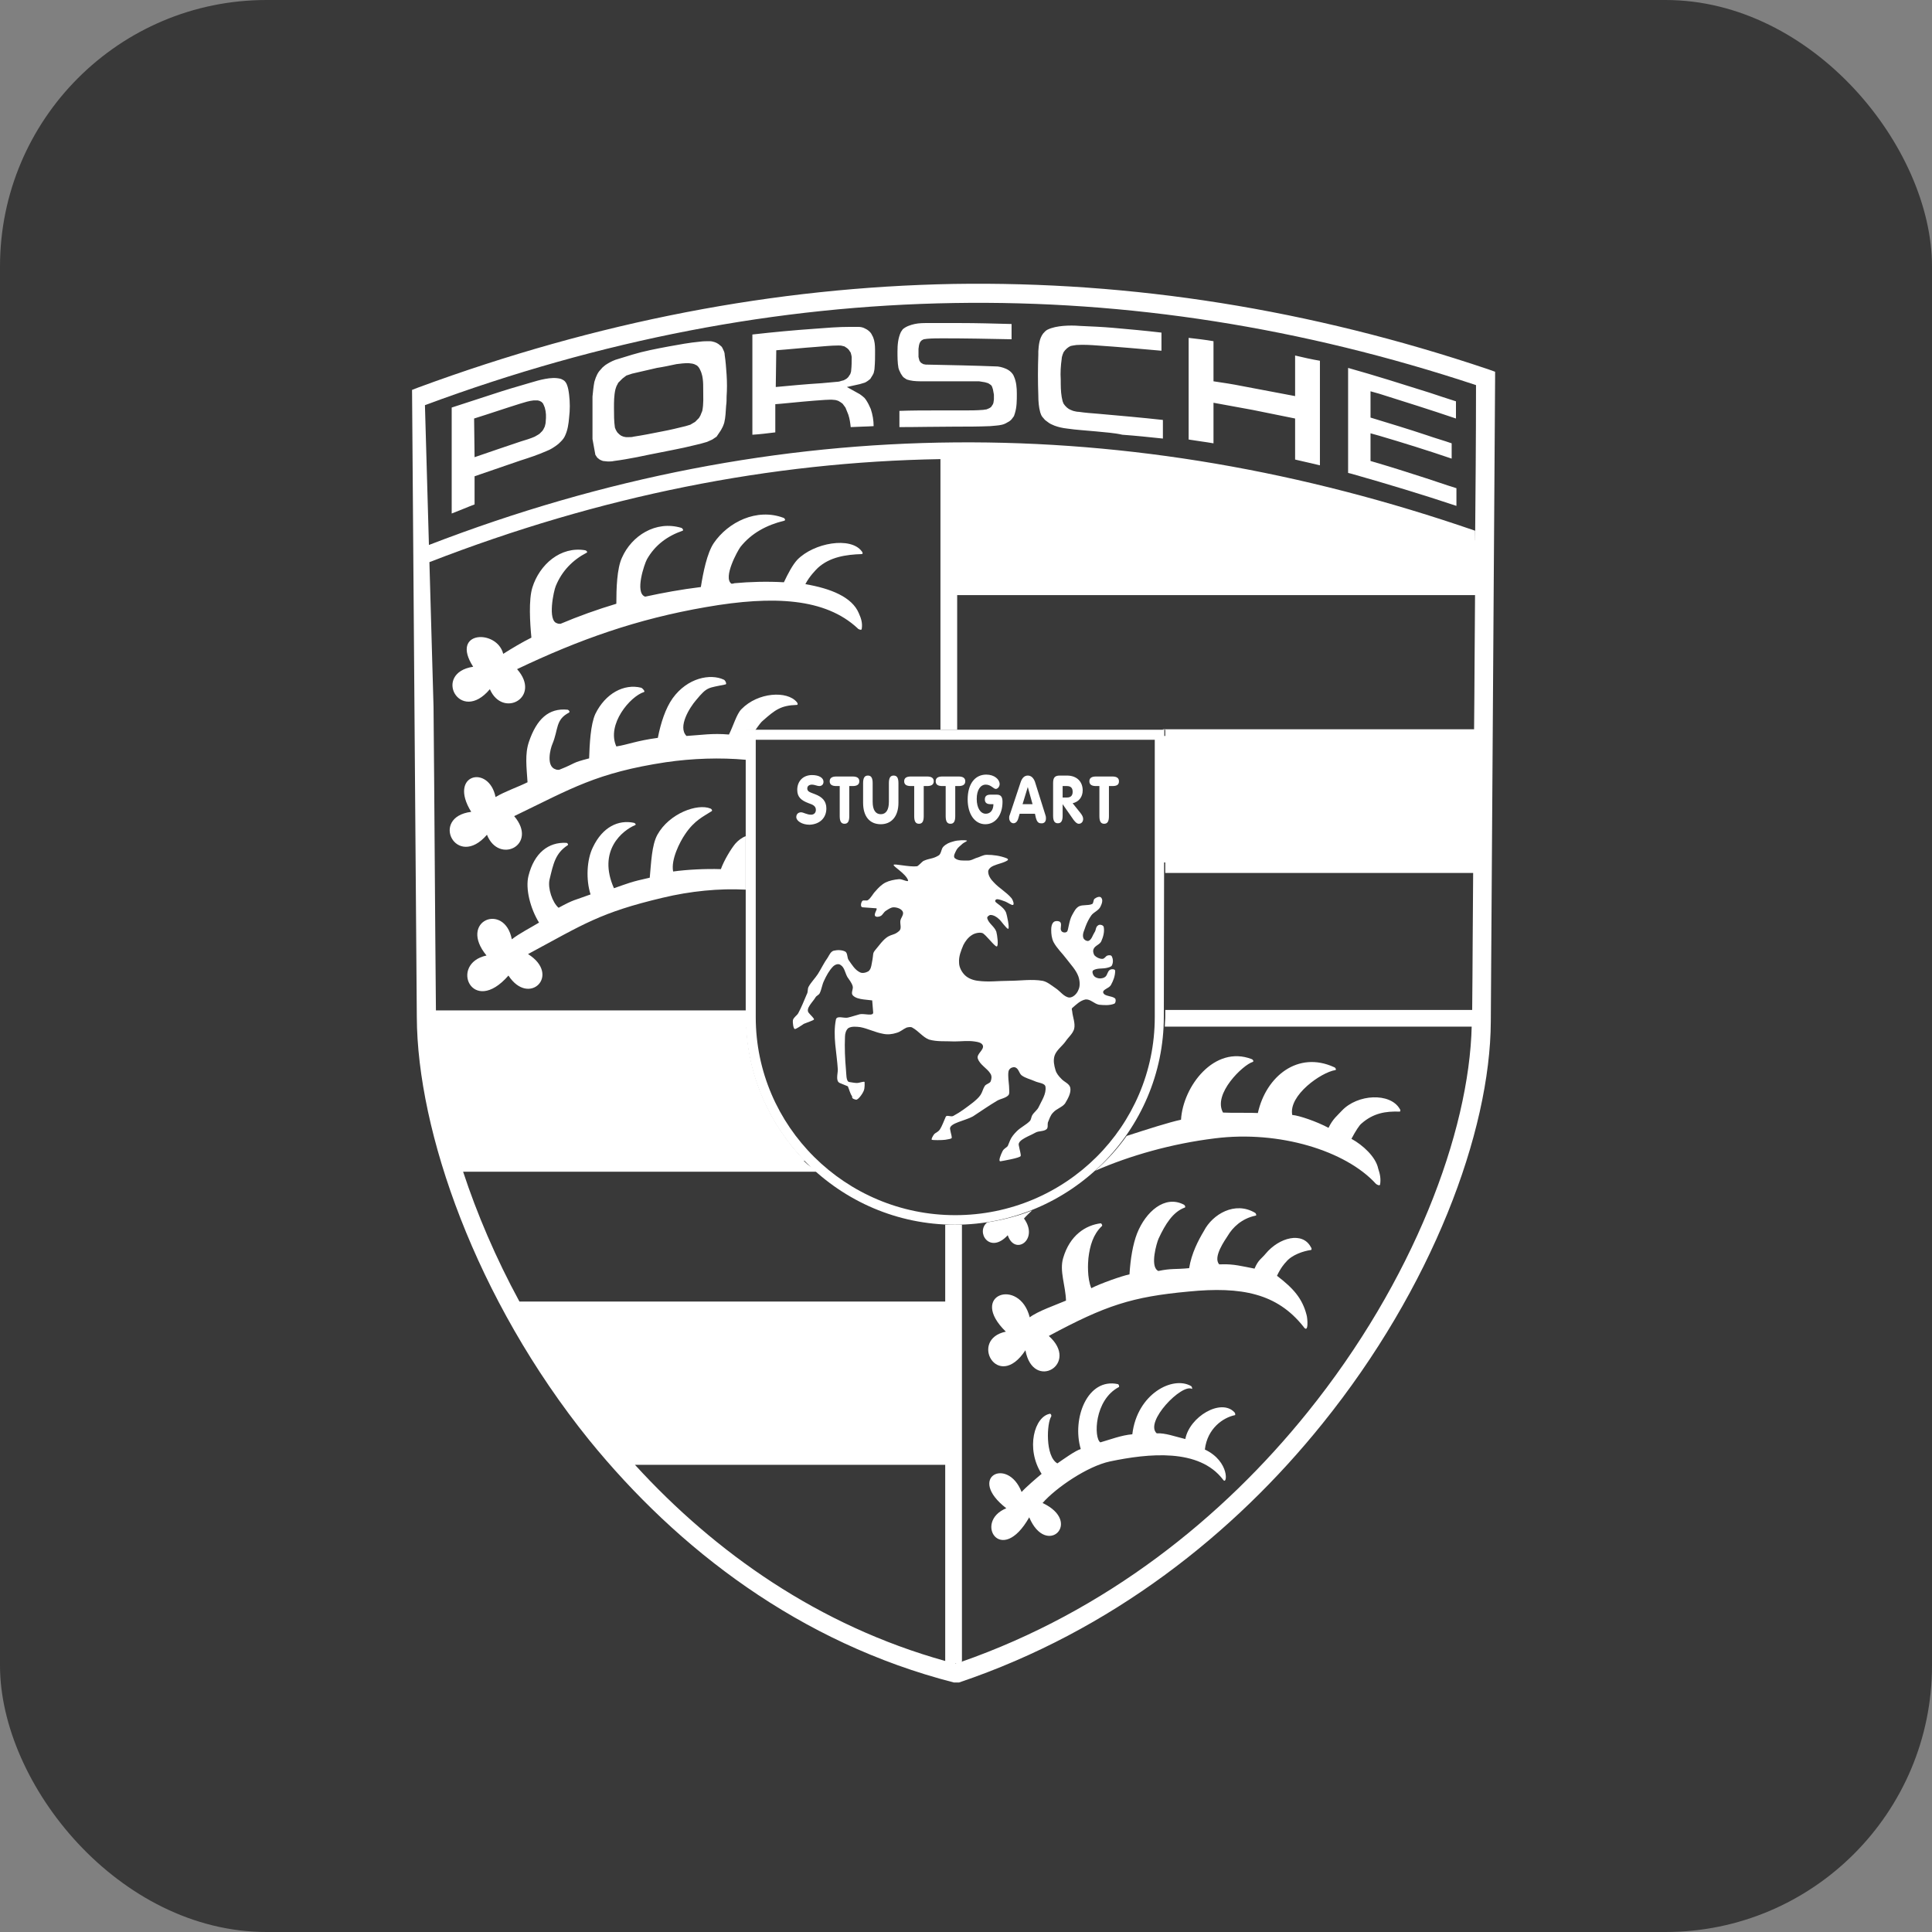 <svg width="58" height="58" viewBox="0 0 58 58" fill="none" xmlns="http://www.w3.org/2000/svg">
<rect x="0" y="0" width="58" height="58" fill="#808080" stroke="none"/>
<rect width="58" height="58" rx="8" fill="#393939"/>
<g clip-path="url(#clip0_484_3287)">
<path d="M30.913 39.547C31.156 39.361 31.701 39.174 32.002 39.045C31.988 38.587 31.801 38.157 31.916 37.77C32.116 37.082 32.589 36.781 33.048 36.724C33.077 36.738 33.105 36.796 33.077 36.81C32.819 37.054 32.718 37.398 32.675 37.77C32.661 37.913 32.632 38.358 32.761 38.673C33.033 38.53 33.693 38.3 33.908 38.257C33.936 37.799 34.008 37.355 34.137 37.025C34.395 36.38 34.968 35.864 35.541 36.165C35.57 36.179 35.599 36.237 35.57 36.251C35.212 36.38 34.982 36.753 34.782 37.183C34.724 37.312 34.524 37.999 34.753 38.143C34.753 38.143 34.767 38.143 34.767 38.157C35.183 38.071 35.255 38.114 35.699 38.071C35.77 37.627 35.971 37.24 36.143 36.953C36.401 36.452 37.075 36.051 37.676 36.409C37.705 36.423 37.734 36.495 37.691 36.495C37.275 36.581 37.003 36.853 36.859 37.097C36.788 37.211 36.401 37.741 36.602 37.956C36.616 37.956 36.645 37.956 36.673 37.956C37.032 37.942 37.289 38.014 37.662 38.085C37.777 37.813 37.877 37.784 37.992 37.641C38.407 37.14 39.109 36.968 39.353 37.441C39.382 37.469 39.382 37.526 39.353 37.526C39.138 37.555 38.78 37.67 38.608 37.885C38.565 37.928 38.45 38.057 38.336 38.3C38.823 38.673 39.095 38.974 39.224 39.475C39.253 39.561 39.296 40.077 39.124 39.819C38.336 38.831 37.275 38.616 35.684 38.773C33.979 38.931 33.191 39.189 31.486 40.106C32.432 40.951 31.013 41.782 30.784 40.536C29.953 41.797 29.079 40.206 30.196 39.977C29.05 38.859 30.612 38.343 30.913 39.547Z" fill="white"/>
<path d="M33.822 34.102C34.438 33.902 35.111 33.687 35.455 33.615C35.513 32.612 36.458 31.365 37.576 31.795C37.619 31.81 37.648 31.867 37.605 31.881C37.318 31.967 36.401 32.841 36.716 33.4C36.945 33.414 37.576 33.4 37.762 33.414C38.006 32.311 38.966 31.537 40.055 32.039C40.098 32.053 40.127 32.125 40.084 32.125C39.654 32.197 38.679 32.884 38.794 33.472C38.995 33.486 39.539 33.672 39.883 33.859C40.012 33.586 40.155 33.486 40.284 33.343C40.757 32.841 41.731 32.798 42.018 33.285C42.047 33.314 42.047 33.371 42.018 33.371C41.602 33.357 41.23 33.414 40.872 33.73C40.814 33.773 40.7 33.945 40.571 34.188C40.915 34.375 41.302 34.733 41.373 35.077C41.431 35.249 41.459 35.392 41.431 35.564C41.416 35.607 41.33 35.564 41.302 35.535C40.399 34.547 38.407 33.93 36.472 34.174C35.183 34.332 33.922 34.69 32.876 35.148C33.234 34.833 33.549 34.489 33.822 34.102ZM30.984 36.338C30.898 36.424 30.812 36.495 30.741 36.581C31.199 37.212 30.468 37.713 30.253 37.083C29.709 37.67 29.279 36.983 29.637 36.696C30.096 36.624 30.554 36.51 30.984 36.338Z" fill="white"/>
<path d="M30.669 44.791C30.797 44.648 31.113 44.376 31.27 44.247C30.783 43.487 31.055 42.513 31.528 42.441C31.557 42.456 31.571 42.499 31.557 42.527C31.428 42.714 31.371 43.717 31.743 43.932C31.93 43.803 32.288 43.545 32.445 43.502C32.173 42.585 32.646 41.352 33.563 41.553C33.592 41.567 33.606 41.625 33.592 41.639C32.847 42.026 32.832 43.172 33.033 43.301C33.334 43.215 33.663 43.086 33.993 43.058C34.136 41.84 35.211 41.295 35.755 41.61C35.784 41.625 35.798 41.696 35.784 41.696C35.483 41.524 34.351 42.685 34.724 43.029C34.982 43.015 35.283 43.129 35.584 43.201C35.712 42.527 36.658 41.969 37.059 42.398C37.088 42.427 37.088 42.484 37.074 42.484C36.716 42.556 36.243 42.886 36.171 43.516C36.931 43.874 36.845 44.62 36.716 44.419C35.999 43.473 34.48 43.631 33.319 43.874C32.646 44.018 31.7 44.663 31.299 45.121C32.517 45.694 31.414 46.769 30.898 45.551C30.052 47.041 29.221 45.68 30.21 45.279C29.006 44.347 30.253 43.717 30.669 44.791Z" fill="white"/>
<path d="M18.403 43.66C17.199 42.27 16.182 40.765 15.365 39.246H28.548V43.66H18.403Z" fill="white"/>
<path d="M34.897 22.094H44.583V25.891H34.897V22.094Z" fill="white"/>
<path d="M44.583 16.333L41.717 15.315L38.379 14.642L34.624 13.825L31.142 13.553H28.491V17.551H44.569L44.583 16.333Z" fill="white"/>
<path d="M14.749 11.848C15.136 11.719 15.523 11.604 15.924 11.489C16.067 11.447 16.21 11.403 16.368 11.375C16.526 11.346 16.683 11.332 16.841 11.375L16.898 11.403C16.956 11.432 16.984 11.475 17.013 11.532C17.056 11.633 17.07 11.733 17.085 11.848C17.113 12.077 17.113 12.306 17.085 12.536C17.07 12.722 17.042 12.908 16.97 13.066C16.941 13.137 16.898 13.195 16.841 13.252C16.798 13.295 16.755 13.338 16.712 13.367C16.612 13.438 16.526 13.496 16.411 13.539C16.153 13.653 15.895 13.739 15.623 13.825C15.165 13.983 14.706 14.14 14.247 14.298V15.143C14.018 15.229 13.789 15.33 13.56 15.416V12.235C13.961 12.106 14.348 11.977 14.749 11.848ZM14.247 13.725C14.706 13.567 15.165 13.41 15.637 13.252C15.781 13.209 15.924 13.166 16.053 13.109L16.153 13.051L16.196 13.023L16.239 12.98L16.282 12.937L16.311 12.894L16.354 12.808C16.368 12.75 16.383 12.707 16.383 12.65C16.397 12.507 16.397 12.378 16.354 12.235L16.325 12.163L16.297 12.106L16.253 12.063L16.196 12.034L16.139 12.02H16.082H16.024C15.881 12.034 15.752 12.077 15.609 12.12C15.15 12.263 14.692 12.421 14.233 12.564L14.247 13.725ZM20.079 10.4C20.395 10.343 20.696 10.286 21.011 10.257C21.111 10.243 21.212 10.243 21.312 10.243C21.355 10.243 21.412 10.257 21.455 10.271C21.498 10.286 21.527 10.3 21.57 10.329C21.599 10.357 21.627 10.372 21.656 10.4C21.684 10.429 21.699 10.472 21.713 10.501C21.742 10.558 21.756 10.601 21.756 10.658C21.785 10.845 21.799 11.045 21.813 11.246C21.828 11.475 21.828 11.69 21.813 11.905C21.813 11.991 21.813 12.091 21.799 12.177C21.785 12.349 21.785 12.521 21.742 12.693C21.727 12.736 21.713 12.779 21.699 12.808C21.67 12.865 21.642 12.922 21.599 12.98L21.512 13.109L21.384 13.195C21.326 13.223 21.283 13.238 21.226 13.266C20.997 13.338 20.767 13.381 20.538 13.438C20.065 13.539 19.592 13.624 19.119 13.725C18.89 13.768 18.661 13.811 18.432 13.839C18.374 13.854 18.303 13.854 18.245 13.854L18.102 13.839C18.059 13.825 18.03 13.811 18.002 13.796L17.93 13.739L17.873 13.653L17.787 13.18V11.905C17.801 11.762 17.816 11.604 17.844 11.461L17.887 11.332C17.916 11.26 17.944 11.203 17.987 11.146L18.088 11.031L18.174 10.959C18.26 10.902 18.36 10.845 18.475 10.802L18.991 10.644C19.32 10.544 19.693 10.472 20.079 10.4ZM19.721 11.045L18.976 11.217C18.919 11.232 18.861 11.26 18.804 11.274L18.747 11.318L18.69 11.361L18.647 11.403L18.604 11.447L18.561 11.489L18.532 11.547C18.503 11.59 18.489 11.647 18.475 11.69C18.432 11.876 18.432 12.063 18.432 12.249C18.432 12.45 18.432 12.65 18.46 12.836L18.489 12.908L18.532 12.98L18.589 13.037L18.647 13.08L18.718 13.109L18.79 13.123H18.876C18.933 13.123 18.976 13.123 19.019 13.109C19.306 13.066 19.592 13.008 19.879 12.951C20.108 12.908 20.352 12.851 20.581 12.793C20.624 12.779 20.681 12.765 20.724 12.75L20.796 12.707L20.868 12.665L20.925 12.607L20.982 12.55L21.025 12.478L21.054 12.406L21.083 12.335C21.126 12.12 21.111 11.919 21.111 11.704C21.111 11.59 21.111 11.475 21.097 11.375L21.083 11.289C21.068 11.232 21.054 11.174 21.025 11.117L20.997 11.06L20.968 11.017L20.925 10.974L20.896 10.959L20.839 10.931L20.782 10.916L20.667 10.902C20.538 10.902 20.423 10.916 20.309 10.931C20.108 10.974 19.908 11.017 19.721 11.045ZM24.45 9.87C24.808 9.842 25.166 9.813 25.525 9.813C25.596 9.813 25.682 9.813 25.754 9.813C25.84 9.813 25.912 9.827 25.983 9.87C26.012 9.885 26.041 9.899 26.055 9.913C26.112 9.956 26.155 9.999 26.184 10.071C26.213 10.114 26.227 10.171 26.241 10.214C26.27 10.329 26.27 10.458 26.27 10.572C26.27 10.73 26.27 10.873 26.256 11.031C26.256 11.088 26.241 11.146 26.227 11.203L26.198 11.26C26.17 11.303 26.155 11.332 26.127 11.375L26.055 11.432C26.026 11.447 25.998 11.475 25.955 11.489C25.912 11.504 25.854 11.518 25.811 11.532L25.424 11.618L25.811 11.833C25.869 11.876 25.912 11.905 25.955 11.948L25.998 12.005C26.055 12.091 26.098 12.177 26.141 12.278C26.198 12.45 26.227 12.621 26.227 12.793C25.998 12.808 25.768 12.808 25.539 12.822C25.525 12.693 25.51 12.579 25.468 12.45L25.41 12.306L25.381 12.235L25.338 12.177L25.296 12.12L25.238 12.077L25.166 12.034C25.123 12.02 25.081 12.005 25.038 12.005C24.952 11.991 24.851 12.005 24.765 12.005C24.321 12.034 23.891 12.077 23.447 12.12L23.275 12.134V12.98C23.046 13.008 22.817 13.037 22.587 13.051V10.042C23.218 9.97 23.834 9.913 24.45 9.87ZM23.289 11.618C23.748 11.575 24.206 11.532 24.665 11.504C24.823 11.489 24.98 11.475 25.138 11.461C25.181 11.461 25.224 11.447 25.267 11.432L25.324 11.418L25.381 11.389L25.424 11.361L25.468 11.318L25.496 11.274L25.525 11.232C25.539 11.188 25.553 11.16 25.553 11.117C25.568 10.988 25.568 10.859 25.568 10.73C25.568 10.687 25.553 10.644 25.539 10.587L25.51 10.544L25.482 10.501L25.439 10.458L25.396 10.429L25.353 10.4L25.296 10.386C25.253 10.372 25.209 10.372 25.166 10.372C24.937 10.372 24.708 10.4 24.493 10.415C24.092 10.443 23.705 10.486 23.304 10.515L23.289 11.618ZM28.161 12.321C28.419 12.321 28.677 12.321 28.95 12.321C29.122 12.321 29.308 12.321 29.494 12.306C29.537 12.306 29.566 12.292 29.609 12.292C29.652 12.278 29.68 12.263 29.709 12.249L29.752 12.22L29.781 12.177L29.809 12.134L29.824 12.091L29.838 11.991V11.848L29.809 11.69L29.795 11.647L29.781 11.604L29.752 11.561L29.709 11.532L29.666 11.504L29.566 11.475L29.394 11.447H29.179H27.732C27.588 11.447 27.445 11.447 27.316 11.418C27.273 11.403 27.244 11.403 27.216 11.389L27.173 11.361L27.13 11.332L27.101 11.303L27.072 11.26L27.044 11.217C27.015 11.16 26.986 11.102 26.972 11.045C26.943 10.888 26.943 10.716 26.943 10.558C26.943 10.357 26.958 10.157 27.044 9.97C27.058 9.942 27.087 9.913 27.101 9.885C27.201 9.799 27.33 9.756 27.459 9.727C27.588 9.698 27.732 9.698 27.86 9.698C28.176 9.698 28.491 9.698 28.806 9.698C29.322 9.698 29.852 9.713 30.368 9.727V10.185C29.68 10.171 28.992 10.157 28.305 10.157C28.147 10.157 27.989 10.157 27.832 10.171C27.803 10.171 27.76 10.185 27.732 10.185L27.674 10.214L27.631 10.257L27.603 10.314L27.588 10.372L27.574 10.472C27.574 10.558 27.574 10.63 27.574 10.716L27.588 10.773L27.603 10.83L27.645 10.888L27.717 10.931L27.789 10.945C28.505 10.959 29.236 10.974 29.953 11.002L30.039 11.017C30.153 11.045 30.268 11.088 30.354 11.174C30.397 11.217 30.425 11.26 30.44 11.303C30.512 11.461 30.526 11.647 30.526 11.819C30.526 12.02 30.526 12.22 30.468 12.406C30.454 12.435 30.454 12.464 30.44 12.492L30.397 12.55C30.368 12.593 30.34 12.621 30.297 12.65C30.225 12.693 30.153 12.736 30.082 12.75C29.967 12.779 29.838 12.779 29.723 12.793C29.365 12.808 29.021 12.808 28.663 12.808C28.104 12.808 27.545 12.822 27.001 12.822C27.001 12.665 27.001 12.492 27.001 12.335C27.373 12.321 27.746 12.321 28.118 12.321H28.161ZM32.904 12.951C32.618 12.922 32.317 12.908 32.03 12.865C31.901 12.851 31.773 12.822 31.658 12.779C31.601 12.75 31.543 12.736 31.486 12.693C31.443 12.665 31.414 12.636 31.371 12.607C31.343 12.579 31.314 12.536 31.285 12.507C31.257 12.464 31.242 12.421 31.228 12.378C31.185 12.22 31.171 12.048 31.171 11.876C31.156 11.461 31.156 11.06 31.171 10.644V10.544C31.185 10.357 31.199 10.171 31.314 10.014C31.357 9.97 31.386 9.928 31.443 9.899C31.586 9.827 31.758 9.799 31.916 9.784C32.088 9.77 32.245 9.77 32.417 9.784C32.747 9.799 33.091 9.813 33.42 9.842C33.908 9.885 34.38 9.928 34.868 9.985V10.529C34.223 10.472 33.592 10.415 32.947 10.372C32.747 10.357 32.532 10.343 32.317 10.357L32.217 10.372L32.145 10.386L32.088 10.415L32.03 10.458L31.973 10.515L31.93 10.572L31.901 10.644C31.887 10.687 31.873 10.73 31.873 10.773C31.844 10.974 31.83 11.188 31.844 11.403C31.844 11.575 31.844 11.747 31.873 11.919C31.887 11.962 31.887 12.005 31.901 12.048L31.93 12.12L31.973 12.177L32.03 12.235L32.088 12.278L32.145 12.306L32.217 12.335C32.274 12.349 32.331 12.364 32.389 12.364C32.575 12.392 32.776 12.406 32.962 12.421C33.607 12.478 34.266 12.536 34.911 12.607C34.911 12.779 34.911 12.937 34.911 13.109V13.166C34.509 13.123 34.094 13.08 33.693 13.051C33.449 12.994 33.177 12.98 32.904 12.951ZM37.289 11.59C37.819 11.69 38.35 11.79 38.88 11.891V10.673C39.123 10.73 39.367 10.787 39.625 10.83V13.969C39.382 13.911 39.138 13.854 38.88 13.796V12.564C38.45 12.478 38.035 12.392 37.605 12.306C37.218 12.235 36.816 12.163 36.43 12.091V13.309C36.186 13.266 35.942 13.238 35.684 13.195V10.143C35.928 10.171 36.186 10.2 36.43 10.243V11.447C36.716 11.489 37.003 11.532 37.289 11.59ZM42.921 11.79C43.179 11.876 43.437 11.962 43.709 12.048V12.564C42.95 12.306 42.176 12.063 41.402 11.819L41.144 11.747V12.536C41.703 12.707 42.276 12.879 42.835 13.066C43.078 13.152 43.336 13.223 43.58 13.309V13.768C42.864 13.524 42.133 13.295 41.402 13.08L41.144 13.008V13.839C41.688 13.997 42.233 14.169 42.763 14.341C43.078 14.441 43.394 14.556 43.723 14.656V15.187C42.692 14.843 41.645 14.527 40.585 14.226L40.471 14.198V11.045C41.287 11.274 42.104 11.532 42.921 11.79Z" fill="white"/>
<path d="M13.516 34.847C13.058 33.314 12.814 31.881 12.8 30.648H22.401C22.429 32.268 23.103 33.758 24.163 34.847H13.516Z" fill="white"/>
<path d="M12.37 11.705L12.556 11.633C17.916 9.656 23.261 8.624 28.62 8.524C33.979 8.438 39.324 9.283 44.683 11.088L44.884 11.16V11.361C44.841 17.795 44.798 24.229 44.755 30.663C44.741 33.987 42.992 38.659 39.697 42.743C37.046 46.038 33.377 48.962 28.792 50.509H28.634C24.006 49.32 20.352 46.511 17.686 43.23C14.276 39.002 12.528 33.959 12.513 30.534C12.485 27.424 12.47 24.315 12.442 21.22L12.37 11.705ZM18.618 43.488H28.362V39.576H15.867C15.823 39.504 15.781 39.432 15.752 39.361C16.425 40.565 17.213 41.754 18.116 42.886C18.288 43.087 18.446 43.287 18.618 43.488ZM28.376 43.975H19.062C21.469 46.611 24.579 48.804 28.376 49.864V43.975ZM18.861 43.76C18.847 43.746 18.847 43.746 18.847 43.731C18.847 43.746 18.861 43.76 18.861 43.76ZM15.594 39.074H28.376V36.767C28.477 36.767 28.577 36.767 28.677 36.767C28.749 36.767 28.806 36.767 28.878 36.767V49.879C28.863 49.879 28.849 49.893 28.849 49.893C33.205 48.374 36.702 45.566 39.252 42.399C42.419 38.472 44.11 34.002 44.182 30.792C44.182 30.806 44.182 30.806 44.182 30.82H34.968C34.968 30.72 34.982 30.62 34.982 30.519V30.319H44.196C44.211 28.943 44.211 27.567 44.225 26.206H34.982V25.719H44.225C44.239 24.601 44.239 23.498 44.253 22.395H34.982V21.907H34.911V21.893H44.253C44.268 20.546 44.268 19.213 44.282 17.866H28.735V21.907H28.233V13.783C23.132 13.868 18.016 14.886 12.886 16.878L12.872 16.362C18.145 14.327 23.418 13.324 28.677 13.281C33.893 13.238 39.095 14.141 44.282 15.932C44.282 16.104 44.282 16.276 44.282 16.448C44.296 14.814 44.311 13.181 44.311 11.561C39.081 9.828 33.85 9.011 28.634 9.097C23.332 9.183 18.045 10.2 12.757 12.163L13.015 21.22C13.044 24.257 13.058 27.295 13.087 30.348C13.087 30.348 13.087 30.348 13.087 30.333H22.415V30.534C22.415 30.634 22.415 30.734 22.43 30.835H13.072C13.101 31.981 13.345 33.314 13.76 34.718C13.76 34.704 13.746 34.689 13.746 34.675H23.977C24.063 34.775 24.149 34.876 24.249 34.962L24.565 35.176H13.903C14.319 36.438 14.878 37.756 15.594 39.074ZM13.875 35.076C13.86 35.048 13.86 35.019 13.846 35.005C13.86 35.033 13.875 35.048 13.875 35.076ZM13.817 34.89C13.803 34.861 13.803 34.833 13.789 34.804C13.803 34.833 13.817 34.861 13.817 34.89ZM44.167 30.534V30.548C44.167 30.548 44.167 30.548 44.167 30.534ZM44.167 30.62V30.634C44.167 30.634 44.167 30.634 44.167 30.62ZM44.167 30.62C44.167 30.605 44.167 30.605 44.167 30.605V30.62ZM44.167 30.577C44.167 30.562 44.167 30.562 44.167 30.562V30.577ZM44.167 30.362C44.167 30.348 44.167 30.348 44.167 30.348V30.362ZM28.735 17.379H44.268C44.268 17.465 44.268 17.537 44.268 17.623C44.268 17.236 44.268 16.849 44.268 16.462C39.095 14.657 33.922 13.754 28.735 13.783V17.379ZM28.706 49.936C28.692 49.936 28.692 49.936 28.677 49.95C28.692 49.95 28.692 49.95 28.706 49.936ZM28.505 49.907C28.462 49.893 28.434 49.893 28.391 49.879C28.434 49.879 28.477 49.893 28.505 49.907Z" fill="white"/>
<path d="M15.107 19.629C15.38 19.457 15.666 19.285 15.953 19.142C15.91 18.698 15.867 18.01 15.982 17.638C16.196 16.95 16.827 16.391 17.572 16.52C17.615 16.534 17.644 16.577 17.615 16.591C17.2 16.806 16.87 17.136 16.684 17.595C16.626 17.724 16.426 18.641 16.727 18.712C16.755 18.727 16.784 18.727 16.827 18.727C17.371 18.497 17.93 18.297 18.503 18.125C18.503 17.68 18.518 17.064 18.675 16.735C18.962 16.09 19.678 15.617 20.452 15.846C20.495 15.861 20.524 15.918 20.495 15.932C20.037 16.09 19.664 16.362 19.421 16.792C19.349 16.921 19.048 17.795 19.363 17.91H19.378C19.908 17.795 20.452 17.695 21.04 17.623C21.111 17.179 21.226 16.606 21.427 16.305C21.857 15.674 22.716 15.245 23.519 15.545C23.562 15.56 23.59 15.617 23.547 15.631C23.017 15.76 22.559 16.004 22.229 16.419C22.143 16.534 21.699 17.337 21.957 17.523C21.986 17.523 22.014 17.523 22.043 17.509C22.501 17.466 23.032 17.451 23.533 17.48C23.662 17.208 23.791 16.964 23.934 16.806C24.436 16.291 25.539 16.104 25.869 16.549C25.898 16.577 25.912 16.634 25.869 16.634C25.396 16.649 24.909 16.721 24.551 17.05C24.493 17.107 24.293 17.308 24.178 17.537C24.938 17.666 25.582 17.924 25.783 18.411C25.855 18.569 25.898 18.712 25.869 18.884C25.869 18.927 25.769 18.899 25.74 18.856C24.78 17.967 23.247 17.867 21.197 18.225C19.12 18.583 17.386 19.2 15.523 20.088C16.268 20.933 15.093 21.578 14.706 20.69C13.803 21.765 12.972 20.203 14.205 20.016C13.502 18.927 14.921 18.884 15.107 19.629Z" fill="white"/>
<path d="M15.365 28.198C15.608 28.012 15.924 27.854 16.182 27.697C15.924 27.281 15.766 26.679 15.866 26.292C16.038 25.604 16.468 25.275 16.998 25.303C17.041 25.303 17.07 25.361 17.041 25.375C16.669 25.619 16.611 25.934 16.497 26.407C16.439 26.665 16.583 27.095 16.769 27.252C17.242 26.994 17.228 27.037 17.729 26.851C17.586 26.407 17.614 25.805 17.801 25.432C18.087 24.831 18.56 24.601 19.033 24.702C19.076 24.716 19.105 24.759 19.062 24.773C18.689 24.931 17.93 25.533 18.431 26.665C18.89 26.507 18.919 26.479 19.506 26.349C19.549 25.905 19.563 25.375 19.735 25.06C20.093 24.415 20.939 24.114 21.326 24.272C21.369 24.286 21.398 24.343 21.355 24.358C21.14 24.501 20.853 24.616 20.566 25.046C20.409 25.275 20.137 25.805 20.208 26.163C20.624 26.106 21.168 26.077 21.641 26.092C21.741 25.819 21.942 25.49 22.071 25.332C22.157 25.232 22.272 25.146 22.386 25.103V26.708C21.598 26.665 20.724 26.751 19.893 26.951C18.016 27.396 17.529 27.739 15.852 28.642C16.855 29.273 15.881 30.233 15.264 29.287C14.175 30.534 13.473 28.929 14.605 28.685C13.745 27.639 15.15 27.08 15.365 28.198Z" fill="white"/>
<path d="M14.877 23.928C15.164 23.756 15.551 23.627 15.837 23.484C15.809 23.039 15.752 22.638 15.88 22.266C16.11 21.592 16.468 21.248 17.041 21.306C17.084 21.32 17.113 21.363 17.084 21.392C16.669 21.607 16.769 21.893 16.583 22.337C16.525 22.466 16.382 23.011 16.683 23.097C16.712 23.111 16.74 23.111 16.783 23.111C17.328 22.896 17.127 22.91 17.686 22.767C17.7 22.337 17.729 21.75 17.872 21.434C18.173 20.818 18.732 20.517 19.248 20.646C19.291 20.661 19.377 20.761 19.334 20.775C18.918 20.904 18.202 21.75 18.503 22.409C18.861 22.352 19.105 22.237 19.749 22.151C19.835 21.707 19.979 21.263 20.194 20.962C20.638 20.346 21.326 20.216 21.727 20.403C21.77 20.417 21.827 20.532 21.784 20.546C21.254 20.661 21.24 20.603 20.896 21.019C20.709 21.234 20.337 21.821 20.609 22.094C21.068 22.065 21.383 22.008 21.884 22.051C22.014 21.793 22.114 21.434 22.257 21.291C22.759 20.775 23.633 20.732 23.919 21.076C23.948 21.105 23.962 21.162 23.919 21.162C23.446 21.177 23.274 21.306 22.902 21.635C22.859 21.664 22.773 21.778 22.673 21.922H22.4V22.81C21.627 22.738 20.781 22.767 19.993 22.882C17.915 23.197 17.156 23.67 15.436 24.501C16.167 25.361 14.978 25.963 14.619 25.06C13.702 26.12 12.886 24.53 14.146 24.372C13.444 23.24 14.677 22.939 14.877 23.928Z" fill="white"/>
<path d="M34.667 22.208V30.534C34.667 33.815 31.988 36.48 28.677 36.48C25.382 36.48 22.688 33.815 22.688 30.534V22.208H34.667ZM34.954 21.907H22.387V30.519C22.387 33.944 25.21 36.767 28.663 36.767C32.131 36.767 34.939 33.944 34.939 30.519L34.954 21.907Z" fill="white"/>
<path d="M28.405 28.012C28.463 28.07 28.592 27.998 28.635 27.941C28.735 27.783 28.721 27.582 28.735 27.382C28.749 27.167 28.749 26.98 28.677 26.78C28.563 26.436 28.405 26.164 28.018 26.106C27.975 26.092 27.889 26.178 27.918 26.207C28.176 26.479 28.276 26.465 28.348 26.88C28.42 27.281 28.377 27.983 28.405 28.012ZM25.697 33.013C25.754 33.028 25.883 32.855 25.926 32.755C25.969 32.669 25.955 32.497 25.955 32.483C25.941 32.454 25.797 32.512 25.726 32.512C25.654 32.512 25.597 32.497 25.496 32.483C25.396 32.469 25.41 32.239 25.396 32.11C25.367 31.781 25.353 31.451 25.367 31.122C25.367 31.036 25.396 30.921 25.468 30.864C25.568 30.806 25.711 30.821 25.826 30.835C26.055 30.878 26.27 30.993 26.514 31.036C26.643 31.064 26.786 31.05 26.915 31.007C27.03 30.978 27.116 30.892 27.216 30.849C27.273 30.835 27.345 30.821 27.388 30.849C27.574 30.95 27.703 31.136 27.889 31.208C28.133 31.279 28.391 31.251 28.649 31.265C28.849 31.265 29.05 31.236 29.251 31.265C29.337 31.279 29.48 31.294 29.509 31.394C29.537 31.523 29.322 31.637 29.351 31.767C29.408 31.967 29.638 32.067 29.738 32.239C29.781 32.311 29.767 32.397 29.738 32.469C29.709 32.526 29.609 32.54 29.566 32.598C29.509 32.684 29.494 32.784 29.437 32.87C29.38 32.956 29.294 33.028 29.208 33.099C29.021 33.242 28.835 33.386 28.62 33.5C28.549 33.543 28.42 33.457 28.391 33.529C28.334 33.658 28.276 33.816 28.219 33.902C28.162 33.988 28.09 34.002 28.047 34.045C28.004 34.102 27.947 34.203 27.975 34.217C28.004 34.231 28.276 34.231 28.377 34.217C28.477 34.203 28.534 34.188 28.563 34.174C28.592 34.145 28.549 34.059 28.52 33.887C28.506 33.715 28.979 33.644 29.208 33.515C29.451 33.357 29.695 33.185 29.939 33.042C30.039 32.984 30.182 32.97 30.268 32.884C30.311 32.841 30.297 32.77 30.297 32.712C30.297 32.569 30.268 32.426 30.268 32.282C30.268 32.211 30.268 32.125 30.325 32.082C30.368 32.039 30.454 32.024 30.497 32.053C30.583 32.096 30.598 32.225 30.669 32.282C30.784 32.368 30.927 32.397 31.056 32.454C31.171 32.512 31.372 32.512 31.386 32.626C31.415 32.841 31.271 33.042 31.185 33.228C31.142 33.328 31.042 33.386 30.985 33.486C30.956 33.543 30.956 33.615 30.913 33.658C30.798 33.773 30.641 33.844 30.526 33.959C30.44 34.045 30.368 34.131 30.325 34.231C30.297 34.288 30.282 34.346 30.254 34.403C30.211 34.461 30.139 34.475 30.096 34.561C30.053 34.647 29.953 34.876 30.039 34.862C30.125 34.847 30.626 34.761 30.641 34.704C30.655 34.661 30.612 34.532 30.583 34.374C30.555 34.217 30.913 34.102 31.085 34.002C31.185 33.945 31.328 33.973 31.415 33.902C31.472 33.859 31.443 33.758 31.457 33.701C31.5 33.601 31.529 33.486 31.615 33.4C31.715 33.285 31.887 33.242 31.973 33.128C32.059 32.984 32.16 32.812 32.131 32.655C32.102 32.526 31.945 32.483 31.859 32.383C31.787 32.311 31.715 32.225 31.687 32.125C31.644 31.981 31.615 31.838 31.658 31.695C31.715 31.523 31.887 31.408 31.988 31.265C32.074 31.136 32.203 31.036 32.246 30.892C32.289 30.72 32.203 30.534 32.188 30.362C32.188 30.334 32.16 30.291 32.188 30.262C32.303 30.162 32.432 30.033 32.59 30.004C32.733 29.99 32.847 30.133 32.991 30.162C33.134 30.176 33.306 30.19 33.449 30.133C33.492 30.119 33.507 30.018 33.478 29.975C33.378 29.889 33.163 29.918 33.12 29.803C33.091 29.703 33.292 29.674 33.349 29.574C33.421 29.445 33.478 29.302 33.478 29.144C33.478 29.087 33.363 29.087 33.32 29.116C33.249 29.159 33.249 29.259 33.191 29.316C33.148 29.359 33.077 29.373 33.019 29.373C32.962 29.373 32.876 29.345 32.847 29.302C32.804 29.259 32.776 29.159 32.819 29.13C32.933 29.058 33.091 29.087 33.22 29.058C33.277 29.044 33.349 29.029 33.378 28.987C33.421 28.901 33.421 28.8 33.378 28.714C33.363 28.671 33.292 28.671 33.249 28.686C33.191 28.7 33.163 28.786 33.091 28.786C33.005 28.786 32.919 28.743 32.862 28.686C32.819 28.628 32.804 28.542 32.833 28.485C32.876 28.385 33.019 28.356 33.062 28.256C33.12 28.127 33.163 27.969 33.134 27.826C33.12 27.768 33.005 27.74 32.962 27.783C32.89 27.826 32.905 27.926 32.862 27.983C32.804 28.07 32.776 28.198 32.69 28.241C32.633 28.27 32.532 28.213 32.518 28.141C32.489 28.026 32.561 27.912 32.59 27.811C32.633 27.697 32.69 27.582 32.761 27.482C32.833 27.382 32.976 27.339 33.034 27.224C33.077 27.138 33.12 27.023 33.062 26.952C33.019 26.894 32.919 26.937 32.862 26.98C32.819 27.009 32.833 27.109 32.79 27.138C32.661 27.195 32.504 27.152 32.389 27.21C32.289 27.267 32.246 27.367 32.188 27.468C32.088 27.64 32.074 27.941 32.031 27.969C31.988 28.012 31.887 27.998 31.859 27.941C31.816 27.869 31.887 27.754 31.83 27.683C31.787 27.64 31.672 27.64 31.629 27.683C31.572 27.74 31.558 27.826 31.558 27.912C31.558 28.041 31.572 28.17 31.629 28.284C31.73 28.471 31.887 28.614 32.016 28.786C32.145 28.958 32.303 29.116 32.375 29.316C32.418 29.445 32.432 29.603 32.375 29.717C32.332 29.832 32.217 29.947 32.102 29.947C31.945 29.932 31.83 29.76 31.701 29.674C31.572 29.588 31.443 29.474 31.3 29.445C30.97 29.388 30.626 29.445 30.282 29.445C29.982 29.445 29.666 29.488 29.365 29.445C29.222 29.431 29.064 29.373 28.964 29.273C28.864 29.173 28.792 29.029 28.792 28.901C28.778 28.714 28.849 28.542 28.921 28.37C28.979 28.256 29.064 28.141 29.179 28.07C29.265 28.012 29.408 27.983 29.494 28.012C29.595 28.055 29.867 28.428 29.924 28.413C29.982 28.399 29.939 28.07 29.91 27.969C29.853 27.811 29.681 27.726 29.638 27.568C29.623 27.525 29.695 27.468 29.738 27.468C29.824 27.468 29.924 27.525 29.996 27.597C30.039 27.625 30.225 27.898 30.268 27.883C30.311 27.869 30.239 27.496 30.197 27.382C30.125 27.224 29.896 27.109 29.881 27.066C29.867 27.038 29.881 27.009 29.924 26.995C30.01 26.995 30.096 27.038 30.182 27.066C30.254 27.095 30.368 27.181 30.411 27.167C30.454 27.152 30.411 27.023 30.368 26.966C30.211 26.78 29.996 26.665 29.838 26.493C29.752 26.407 29.666 26.293 29.666 26.164C29.666 26.092 29.752 26.02 29.824 25.992C29.953 25.934 30.125 25.906 30.239 25.834C30.282 25.805 30.254 25.777 30.211 25.762C30.024 25.691 29.824 25.662 29.623 25.662C29.509 25.662 29.408 25.734 29.294 25.762C29.222 25.791 29.15 25.834 29.064 25.834C28.921 25.834 28.764 25.848 28.663 25.762C28.606 25.705 28.677 25.59 28.721 25.505C28.764 25.433 28.835 25.39 28.892 25.332C28.936 25.29 29.064 25.247 29.021 25.232C28.979 25.218 28.749 25.218 28.62 25.261C28.506 25.29 28.405 25.332 28.319 25.419C28.248 25.49 28.262 25.648 28.162 25.691C27.99 25.791 27.904 25.762 27.718 25.848C27.674 25.877 27.574 25.992 27.531 26.006C27.302 26.035 26.843 25.92 26.829 25.963C26.8 26.006 27.187 26.221 27.259 26.422C27.288 26.508 27.073 26.379 26.987 26.393C26.843 26.407 26.7 26.436 26.585 26.493C26.471 26.55 26.37 26.651 26.285 26.751C26.198 26.837 26.155 26.952 26.055 27.023C26.012 27.052 25.912 27.009 25.883 27.052C25.84 27.109 25.826 27.238 25.898 27.238L26.299 27.267C26.37 27.267 26.227 27.425 26.27 27.496C26.299 27.539 26.399 27.525 26.442 27.496C26.499 27.468 26.528 27.382 26.6 27.339C26.671 27.296 26.743 27.238 26.829 27.238C26.929 27.238 27.058 27.281 27.101 27.367C27.144 27.453 27.044 27.554 27.03 27.64C27.015 27.74 27.073 27.869 27.001 27.941C26.786 28.141 26.714 27.969 26.399 28.37C26.141 28.686 26.256 28.514 26.17 28.929C26.155 29.015 26.141 29.101 26.07 29.159C25.998 29.201 25.883 29.23 25.812 29.187C25.668 29.116 25.582 28.972 25.482 28.829C25.425 28.757 25.453 28.628 25.382 28.571C25.281 28.514 25.138 28.514 25.023 28.542C24.938 28.571 24.895 28.671 24.852 28.743C24.737 28.901 24.651 29.087 24.551 29.244C24.465 29.373 24.35 29.488 24.278 29.617C24.235 29.689 24.264 29.775 24.221 29.846C24.135 30.047 24.063 30.233 23.963 30.419C23.92 30.491 23.834 30.534 23.805 30.62C23.791 30.706 23.82 30.892 23.863 30.892C23.906 30.892 24.049 30.792 24.135 30.735C24.235 30.692 24.422 30.634 24.436 30.606C24.45 30.577 24.336 30.477 24.278 30.405C24.178 30.276 24.393 30.09 24.479 29.947C24.508 29.889 24.579 29.875 24.608 29.818C24.665 29.703 24.68 29.56 24.737 29.445C24.809 29.288 24.895 29.13 25.009 29.015C25.067 28.958 25.167 28.915 25.238 28.972C25.353 29.044 25.367 29.201 25.439 29.331C25.496 29.416 25.568 29.502 25.597 29.603C25.625 29.689 25.539 29.803 25.597 29.875C25.668 29.961 25.812 29.99 25.926 30.004L26.184 30.033L26.213 30.391C26.227 30.52 25.941 30.419 25.812 30.448C25.697 30.477 25.582 30.52 25.453 30.549C25.339 30.577 25.124 30.477 25.095 30.606C24.995 31.107 25.124 31.609 25.152 32.11C25.152 32.239 25.081 32.454 25.21 32.512L25.453 32.612C25.496 32.712 25.525 32.841 25.582 32.913C25.568 32.984 25.64 32.999 25.697 33.013Z" fill="white"/>
<path d="M33.592 23.454C33.592 23.354 33.52 23.311 33.392 23.311H32.904C32.775 23.311 32.704 23.354 32.704 23.454C32.704 23.555 32.775 23.598 32.904 23.598H33.005V24.501C33.005 24.658 33.047 24.73 33.148 24.73C33.248 24.73 33.291 24.658 33.291 24.501V23.598H33.392C33.535 23.598 33.592 23.555 33.592 23.454ZM32.202 23.77C32.202 23.884 32.145 23.942 32.03 23.942H31.901V23.598H32.03C32.145 23.598 32.202 23.655 32.202 23.77ZM32.517 24.587C32.517 24.529 32.489 24.472 32.431 24.4L32.202 24.114C32.388 24.071 32.503 23.927 32.503 23.727C32.503 23.469 32.331 23.283 32.03 23.283H31.815C31.658 23.283 31.615 23.354 31.615 23.512V24.486C31.615 24.644 31.658 24.715 31.758 24.715C31.858 24.715 31.901 24.644 31.901 24.486V24.142L32.231 24.615C32.288 24.687 32.331 24.73 32.388 24.73C32.46 24.73 32.517 24.672 32.517 24.587ZM30.998 24.142H30.698L30.855 23.627L30.998 24.142ZM31.4 24.572C31.4 24.544 31.4 24.515 31.385 24.472L31.07 23.469C31.027 23.354 30.955 23.283 30.855 23.283C30.755 23.283 30.683 23.354 30.64 23.483L30.311 24.472C30.296 24.501 30.296 24.529 30.296 24.558C30.296 24.644 30.354 24.715 30.425 24.715C30.483 24.715 30.54 24.672 30.569 24.572L30.611 24.429H31.07L31.099 24.558C31.127 24.658 31.17 24.715 31.242 24.715C31.342 24.73 31.4 24.672 31.4 24.572ZM30.096 24.071C30.096 23.913 30.038 23.856 29.924 23.856H29.737C29.623 23.856 29.566 23.899 29.566 23.999C29.566 24.099 29.623 24.142 29.737 24.142H29.823C29.823 24.314 29.737 24.429 29.594 24.429C29.436 24.429 29.322 24.257 29.322 23.985C29.322 23.712 29.436 23.555 29.594 23.555C29.752 23.555 29.823 23.684 29.895 23.684C29.952 23.684 30.01 23.612 30.01 23.541C30.01 23.397 29.852 23.254 29.608 23.254C29.265 23.254 29.05 23.541 29.05 23.999C29.05 24.443 29.265 24.744 29.58 24.744C29.895 24.744 30.096 24.458 30.096 24.071ZM28.978 23.454C28.978 23.354 28.906 23.311 28.777 23.311H28.29C28.161 23.311 28.09 23.354 28.09 23.454C28.09 23.555 28.161 23.598 28.29 23.598H28.39V24.501C28.39 24.658 28.433 24.73 28.534 24.73C28.634 24.73 28.677 24.658 28.677 24.501V23.598H28.777C28.906 23.598 28.978 23.555 28.978 23.454ZM28.032 23.454C28.032 23.354 27.96 23.311 27.832 23.311H27.344C27.215 23.311 27.144 23.354 27.144 23.454C27.144 23.555 27.215 23.598 27.344 23.598H27.445V24.501C27.445 24.658 27.488 24.73 27.588 24.73C27.688 24.73 27.731 24.658 27.731 24.501V23.598H27.832C27.96 23.598 28.032 23.555 28.032 23.454ZM26.972 24.099V23.512C26.972 23.354 26.929 23.283 26.828 23.283C26.728 23.283 26.685 23.354 26.685 23.512V24.071C26.685 24.314 26.599 24.443 26.442 24.443C26.284 24.443 26.198 24.314 26.198 24.071V23.512C26.198 23.354 26.155 23.283 26.055 23.283C25.954 23.283 25.911 23.354 25.911 23.512V24.099C25.911 24.515 26.112 24.744 26.442 24.744C26.757 24.744 26.972 24.515 26.972 24.099ZM25.797 23.454C25.797 23.354 25.725 23.311 25.596 23.311H25.109C24.98 23.311 24.908 23.354 24.908 23.454C24.908 23.555 24.98 23.598 25.109 23.598H25.209V24.501C25.209 24.658 25.252 24.73 25.353 24.73C25.453 24.73 25.496 24.658 25.496 24.501V23.598H25.596C25.725 23.598 25.797 23.555 25.797 23.454ZM24.808 24.271C24.808 24.056 24.693 23.927 24.464 23.841C24.321 23.784 24.235 23.77 24.235 23.669C24.235 23.598 24.292 23.555 24.378 23.555C24.45 23.555 24.536 23.598 24.593 23.598C24.679 23.598 24.722 23.541 24.722 23.469C24.722 23.354 24.593 23.268 24.378 23.268C24.106 23.268 23.934 23.454 23.934 23.712C23.934 23.927 24.049 24.028 24.278 24.114C24.407 24.157 24.493 24.2 24.493 24.314C24.493 24.4 24.436 24.458 24.349 24.458C24.221 24.458 24.12 24.386 24.049 24.386C23.963 24.386 23.905 24.443 23.905 24.529C23.905 24.644 24.077 24.759 24.306 24.759C24.622 24.744 24.808 24.544 24.808 24.271Z" fill="white"/>
</g>
<defs>
<clipPath id="clip0_484_3287">
<rect width="42" height="42" fill="white" transform="translate(8 8.523)"/>
</clipPath>
</defs>
</svg>
